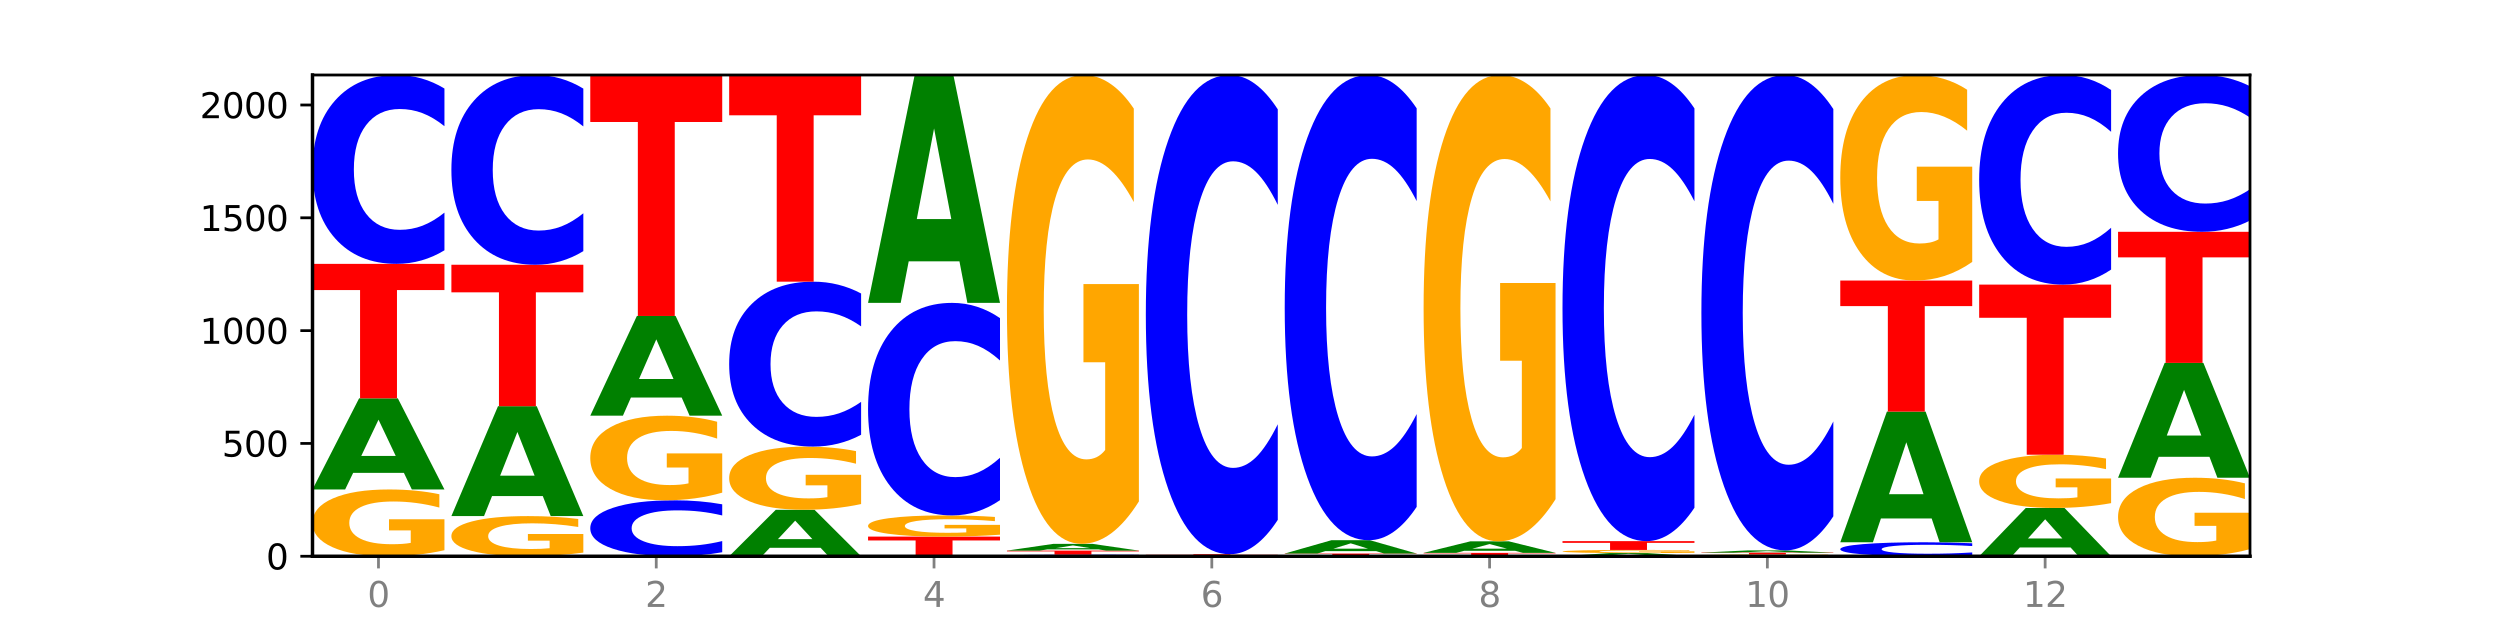 <?xml version="1.0" encoding="utf-8" standalone="no"?>
<!DOCTYPE svg PUBLIC "-//W3C//DTD SVG 1.1//EN"
  "http://www.w3.org/Graphics/SVG/1.1/DTD/svg11.dtd">
<svg xmlns:xlink="http://www.w3.org/1999/xlink" width="720pt" height="180pt" viewBox="0 0 720 180" xmlns="http://www.w3.org/2000/svg" version="1.1">
 <defs>
  <style type="text/css">*{stroke-linejoin: round; stroke-linecap: butt}</style>
 </defs>
 <g id="figure_1">
  <g id="patch_1">
   <path d="M 0 180 
L 720 180 
L 720 0 
L 0 0 
z
" style="fill: #ffffff"/>
  </g>
  <g id="axes_1">
   <g id="patch_2">
    <path d="M 90 160.2 
L 648 160.2 
L 648 21.6 
L 90 21.6 
z
" style="fill: #ffffff"/>
   </g>
   <g id="line2d_1">
    <path d="M 90 160.2 
L 648 160.2 
" clip-path="url(#p1be5772ee9)" style="fill: none; stroke: #000000; stroke-width: 0.5; stroke-linecap: square"/>
   </g>
   <g id="patch_3">
    <path d="M 128 158.46 
Q 124.168 159.33 120.046 159.767 
Q 115.924 160.2 111.529 160.2 
Q 101.599 160.2 95.8 157.61 
Q 90 155.019 90 150.589 
Q 90 146.107 95.902 143.537 
Q 101.812 140.966 112.091 140.966 
Q 116.052 140.966 119.68 141.316 
Q 123.316 141.662 126.535 142.345 
L 126.535 146.179 
Q 123.214 145.301 119.926 144.868 
Q 116.639 144.431 113.335 144.431 
Q 107.22 144.431 103.907 146.028 
Q 100.594 147.621 100.594 150.589 
Q 100.594 153.529 103.788 155.134 
Q 106.982 156.735 112.858 156.735 
Q 114.459 156.735 115.83 156.644 
Q 117.201 156.549 118.291 156.35 
L 118.291 152.75 
L 112.032 152.75 
L 112.032 149.544 
L 128 149.544 
L 128 158.46 
z
" clip-path="url(#p1be5772ee9)" style="fill: #ffa600"/>
   </g>
   <g id="patch_4">
    <path d="M 116.323 136.184 
L 101.708 136.184 
L 99.401 140.966 
L 90 140.966 
L 103.425 114.715 
L 114.575 114.715 
L 128 140.966 
L 118.607 140.966 
L 116.323 136.184 
z
M 104.039 131.312 
L 113.969 131.312 
L 109.012 120.87 
L 104.039 131.312 
z
" clip-path="url(#p1be5772ee9)" style="fill: #008000"/>
   </g>
   <g id="patch_5">
    <path d="M 90 75.987 
L 128 75.987 
L 128 83.54 
L 114.329 83.54 
L 114.329 114.715 
L 103.698 114.715 
L 103.698 83.54 
L 90 83.54 
L 90 75.987 
z
" clip-path="url(#p1be5772ee9)" style="fill: #ff0000"/>
   </g>
   <g id="patch_6">
    <path d="M 128 72.089 
Q 124.821 74.021 121.384 74.999 
Q 117.947 75.987 114.204 75.987 
Q 103.04 75.987 96.52 68.662 
Q 90 61.337 90 48.811 
Q 90 36.239 96.52 28.925 
Q 103.04 21.6 114.204 21.6 
Q 117.947 21.6 121.384 22.589 
Q 124.821 23.566 128 25.498 
L 128 36.34 
Q 124.793 33.778 121.681 32.588 
Q 118.569 31.397 115.132 31.397 
Q 108.966 31.397 105.434 36.037 
Q 101.91 40.665 101.91 48.811 
Q 101.91 56.922 105.434 61.562 
Q 108.966 66.191 115.132 66.191 
Q 118.569 66.191 121.681 65 
Q 124.793 63.798 128 61.236 
L 128 72.089 
z
" clip-path="url(#p1be5772ee9)" style="fill: #0000ff"/>
   </g>
   <g id="patch_7">
    <path d="M 168 159.154 
Q 164.168 159.677 160.046 159.94 
Q 155.924 160.2 151.529 160.2 
Q 141.599 160.2 135.8 158.642 
Q 130 157.084 130 154.42 
Q 130 151.725 135.902 150.18 
Q 141.812 148.634 152.091 148.634 
Q 156.052 148.634 159.68 148.844 
Q 163.316 149.052 166.535 149.463 
L 166.535 151.768 
Q 163.214 151.24 159.926 150.98 
Q 156.639 150.717 153.335 150.717 
Q 147.22 150.717 143.907 151.678 
Q 140.594 152.636 140.594 154.42 
Q 140.594 156.188 143.788 157.154 
Q 146.982 158.117 152.858 158.117 
Q 154.459 158.117 155.83 158.062 
Q 157.201 158.004 158.291 157.885 
L 158.291 155.72 
L 152.032 155.72 
L 152.032 153.792 
L 168 153.792 
L 168 159.154 
z
" clip-path="url(#p1be5772ee9)" style="fill: #ffa600"/>
   </g>
   <g id="patch_8">
    <path d="M 156.323 142.869 
L 141.708 142.869 
L 139.401 148.634 
L 130 148.634 
L 143.425 116.989 
L 154.575 116.989 
L 168 148.634 
L 158.607 148.634 
L 156.323 142.869 
z
M 144.039 136.996 
L 153.969 136.996 
L 149.012 124.409 
L 144.039 136.996 
z
" clip-path="url(#p1be5772ee9)" style="fill: #008000"/>
   </g>
   <g id="patch_9">
    <path d="M 130 76.247 
L 168 76.247 
L 168 84.193 
L 154.329 84.193 
L 154.329 116.989 
L 143.698 116.989 
L 143.698 84.193 
L 130 84.193 
L 130 76.247 
z
" clip-path="url(#p1be5772ee9)" style="fill: #ff0000"/>
   </g>
   <g id="patch_10">
    <path d="M 168 72.33 
Q 164.821 74.272 161.384 75.254 
Q 157.947 76.247 154.204 76.247 
Q 143.04 76.247 136.52 68.887 
Q 130 61.527 130 48.941 
Q 130 36.309 136.52 28.96 
Q 143.04 21.6 154.204 21.6 
Q 157.947 21.6 161.384 22.593 
Q 164.821 23.575 168 25.517 
L 168 36.41 
Q 164.793 33.837 161.681 32.64 
Q 158.569 31.444 155.132 31.444 
Q 148.966 31.444 145.434 36.106 
Q 141.91 40.756 141.91 48.941 
Q 141.91 57.091 145.434 61.753 
Q 148.966 66.404 155.132 66.404 
Q 158.569 66.404 161.681 65.207 
Q 164.793 63.999 168 61.426 
L 168 72.33 
z
" clip-path="url(#p1be5772ee9)" style="fill: #0000ff"/>
   </g>
   <g id="patch_11">
    <path d="M 208 159.045 
Q 204.821 159.617 201.384 159.907 
Q 197.947 160.2 194.204 160.2 
Q 183.04 160.2 176.52 158.03 
Q 170 155.859 170 152.148 
Q 170 148.423 176.52 146.256 
Q 183.04 144.085 194.204 144.085 
Q 197.947 144.085 201.384 144.378 
Q 204.821 144.668 208 145.24 
L 208 148.453 
Q 204.793 147.694 201.681 147.341 
Q 198.569 146.988 195.132 146.988 
Q 188.966 146.988 185.434 148.363 
Q 181.91 149.734 181.91 152.148 
Q 181.91 154.551 185.434 155.926 
Q 188.966 157.297 195.132 157.297 
Q 198.569 157.297 201.681 156.944 
Q 204.793 156.588 208 155.829 
L 208 159.045 
z
" clip-path="url(#p1be5772ee9)" style="fill: #0000ff"/>
   </g>
   <g id="patch_12">
    <path d="M 208 141.881 
Q 204.168 142.983 200.046 143.537 
Q 195.924 144.085 191.529 144.085 
Q 181.599 144.085 175.8 140.803 
Q 170 137.522 170 131.909 
Q 170 126.231 175.902 122.975 
Q 181.812 119.718 192.091 119.718 
Q 196.052 119.718 199.68 120.161 
Q 203.316 120.599 206.535 121.465 
L 206.535 126.322 
Q 203.214 125.21 199.926 124.661 
Q 196.639 124.107 193.335 124.107 
Q 187.22 124.107 183.907 126.131 
Q 180.594 128.149 180.594 131.909 
Q 180.594 135.634 183.788 137.668 
Q 186.982 139.696 192.858 139.696 
Q 194.459 139.696 195.83 139.58 
Q 197.201 139.459 198.291 139.208 
L 198.291 134.647 
L 192.032 134.647 
L 192.032 130.585 
L 208 130.585 
L 208 141.881 
z
" clip-path="url(#p1be5772ee9)" style="fill: #ffa600"/>
   </g>
   <g id="patch_13">
    <path d="M 196.323 114.486 
L 181.708 114.486 
L 179.401 119.718 
L 170 119.718 
L 183.425 90.997 
L 194.575 90.997 
L 208 119.718 
L 198.607 119.718 
L 196.323 114.486 
z
M 184.039 109.156 
L 193.969 109.156 
L 189.012 97.731 
L 184.039 109.156 
z
" clip-path="url(#p1be5772ee9)" style="fill: #008000"/>
   </g>
   <g id="patch_14">
    <path d="M 170 21.6 
L 208 21.6 
L 208 35.134 
L 194.329 35.134 
L 194.329 90.997 
L 183.698 90.997 
L 183.698 35.134 
L 170 35.134 
L 170 21.6 
z
" clip-path="url(#p1be5772ee9)" style="fill: #ff0000"/>
   </g>
   <g id="patch_15">
    <path d="M 236.323 157.762 
L 221.708 157.762 
L 219.401 160.2 
L 210 160.2 
L 223.425 146.814 
L 234.575 146.814 
L 248 160.2 
L 238.607 160.2 
L 236.323 157.762 
z
M 224.039 155.277 
L 233.969 155.277 
L 229.012 149.953 
L 224.039 155.277 
z
" clip-path="url(#p1be5772ee9)" style="fill: #008000"/>
   </g>
   <g id="patch_16">
    <path d="M 248 145.168 
Q 244.168 145.991 240.046 146.405 
Q 235.924 146.814 231.529 146.814 
Q 221.599 146.814 215.8 144.364 
Q 210 141.913 210 137.723 
Q 210 133.484 215.902 131.052 
Q 221.812 128.62 232.091 128.62 
Q 236.052 128.62 239.68 128.951 
Q 243.316 129.278 246.535 129.924 
L 246.535 133.551 
Q 243.214 132.721 239.926 132.311 
Q 236.639 131.898 233.335 131.898 
Q 227.22 131.898 223.907 133.408 
Q 220.594 134.915 220.594 137.723 
Q 220.594 140.504 223.788 142.022 
Q 226.982 143.537 232.858 143.537 
Q 234.459 143.537 235.83 143.451 
Q 237.201 143.36 238.291 143.173 
L 238.291 139.767 
L 232.032 139.767 
L 232.032 136.734 
L 248 136.734 
L 248 145.168 
z
" clip-path="url(#p1be5772ee9)" style="fill: #ffa600"/>
   </g>
   <g id="patch_17">
    <path d="M 248 125.216 
Q 244.821 126.903 241.384 127.757 
Q 237.947 128.62 234.204 128.62 
Q 223.04 128.62 216.52 122.223 
Q 210 115.825 210 104.885 
Q 210 93.906 216.52 87.518 
Q 223.04 81.121 234.204 81.121 
Q 237.947 81.121 241.384 81.984 
Q 244.821 82.838 248 84.525 
L 248 93.994 
Q 244.793 91.757 241.681 90.717 
Q 238.569 89.677 235.132 89.677 
Q 228.966 89.677 225.434 93.729 
Q 221.91 97.772 221.91 104.885 
Q 221.91 111.969 225.434 116.022 
Q 228.966 120.064 235.132 120.064 
Q 238.569 120.064 241.681 119.024 
Q 244.793 117.974 248 115.737 
L 248 125.216 
z
" clip-path="url(#p1be5772ee9)" style="fill: #0000ff"/>
   </g>
   <g id="patch_18">
    <path d="M 210 21.6 
L 248 21.6 
L 248 33.208 
L 234.329 33.208 
L 234.329 81.121 
L 223.698 81.121 
L 223.698 33.208 
L 210 33.208 
L 210 21.6 
z
" clip-path="url(#p1be5772ee9)" style="fill: #ff0000"/>
   </g>
   <g id="patch_19">
    <path d="M 250 154.547 
L 288 154.547 
L 288 155.649 
L 274.329 155.649 
L 274.329 160.2 
L 263.698 160.2 
L 263.698 155.649 
L 250 155.649 
L 250 154.547 
z
" clip-path="url(#p1be5772ee9)" style="fill: #ff0000"/>
   </g>
   <g id="patch_20">
    <path d="M 288 153.994 
Q 284.168 154.271 280.046 154.409 
Q 275.924 154.547 271.529 154.547 
Q 261.599 154.547 255.8 153.724 
Q 250 152.902 250 151.495 
Q 250 150.071 255.902 149.255 
Q 261.812 148.439 272.091 148.439 
Q 276.052 148.439 279.68 148.55 
Q 283.316 148.66 286.535 148.877 
L 286.535 150.094 
Q 283.214 149.815 279.926 149.678 
Q 276.639 149.539 273.335 149.539 
Q 267.22 149.539 263.907 150.046 
Q 260.594 150.552 260.594 151.495 
Q 260.594 152.428 263.788 152.938 
Q 266.982 153.447 272.858 153.447 
Q 274.459 153.447 275.83 153.418 
Q 277.201 153.387 278.291 153.324 
L 278.291 152.181 
L 272.032 152.181 
L 272.032 151.163 
L 288 151.163 
L 288 153.994 
z
" clip-path="url(#p1be5772ee9)" style="fill: #ffa600"/>
   </g>
   <g id="patch_21">
    <path d="M 288 144.051 
Q 284.821 146.226 281.384 147.326 
Q 277.947 148.439 274.204 148.439 
Q 263.04 148.439 256.52 140.195 
Q 250 131.951 250 117.853 
Q 250 103.704 256.52 95.473 
Q 263.04 87.229 274.204 87.229 
Q 277.947 87.229 281.384 88.341 
Q 284.821 89.441 288 91.616 
L 288 103.818 
Q 284.793 100.935 281.681 99.595 
Q 278.569 98.254 275.132 98.254 
Q 268.966 98.254 265.434 103.476 
Q 261.91 108.686 261.91 117.853 
Q 261.91 126.982 265.434 132.204 
Q 268.966 137.413 275.132 137.413 
Q 278.569 137.413 281.681 136.073 
Q 284.793 134.72 288 131.837 
L 288 144.051 
z
" clip-path="url(#p1be5772ee9)" style="fill: #0000ff"/>
   </g>
   <g id="patch_22">
    <path d="M 276.323 75.273 
L 261.708 75.273 
L 259.401 87.229 
L 250 87.229 
L 263.425 21.6 
L 274.575 21.6 
L 288 87.229 
L 278.607 87.229 
L 276.323 75.273 
z
M 264.039 63.093 
L 273.969 63.093 
L 269.012 36.987 
L 264.039 63.093 
z
" clip-path="url(#p1be5772ee9)" style="fill: #008000"/>
   </g>
   <g id="patch_23">
    <path d="M 328 160.167 
Q 324.821 160.184 321.384 160.192 
Q 317.947 160.2 314.204 160.2 
Q 303.04 160.2 296.52 160.139 
Q 290 160.077 290 159.973 
Q 290 159.868 296.52 159.806 
Q 303.04 159.745 314.204 159.745 
Q 317.947 159.745 321.384 159.753 
Q 324.821 159.762 328 159.778 
L 328 159.868 
Q 324.793 159.847 321.681 159.837 
Q 318.569 159.827 315.132 159.827 
Q 308.966 159.827 305.434 159.866 
Q 301.91 159.905 301.91 159.973 
Q 301.91 160.041 305.434 160.079 
Q 308.966 160.118 315.132 160.118 
Q 318.569 160.118 321.681 160.108 
Q 324.793 160.098 328 160.077 
L 328 160.167 
z
" clip-path="url(#p1be5772ee9)" style="fill: #0000ff"/>
   </g>
   <g id="patch_24">
    <path d="M 290 158.576 
L 328 158.576 
L 328 158.804 
L 314.329 158.804 
L 314.329 159.745 
L 303.698 159.745 
L 303.698 158.804 
L 290 158.804 
L 290 158.576 
z
" clip-path="url(#p1be5772ee9)" style="fill: #ff0000"/>
   </g>
   <g id="patch_25">
    <path d="M 316.323 158.22 
L 301.708 158.22 
L 299.401 158.576 
L 290 158.576 
L 303.425 156.626 
L 314.575 156.626 
L 328 158.576 
L 318.607 158.576 
L 316.323 158.22 
z
M 304.039 157.859 
L 313.969 157.859 
L 309.012 157.083 
L 304.039 157.859 
z
" clip-path="url(#p1be5772ee9)" style="fill: #008000"/>
   </g>
   <g id="patch_26">
    <path d="M 328 144.409 
Q 324.168 150.518 320.046 153.586 
Q 315.924 156.626 311.529 156.626 
Q 301.599 156.626 295.8 138.44 
Q 290 120.255 290 89.155 
Q 290 57.693 295.902 39.646 
Q 301.812 21.6 312.091 21.6 
Q 316.052 21.6 319.68 24.055 
Q 323.316 26.481 326.535 31.279 
L 326.535 58.195 
Q 323.214 52.03 319.926 48.99 
Q 316.639 45.922 313.335 45.922 
Q 307.22 45.922 303.907 57.135 
Q 300.594 68.319 300.594 89.155 
Q 300.594 109.795 303.788 121.064 
Q 306.982 132.304 312.858 132.304 
Q 314.459 132.304 315.83 131.663 
Q 317.201 130.993 318.291 129.599 
L 318.291 104.328 
L 312.032 104.328 
L 312.032 81.819 
L 328 81.819 
L 328 144.409 
z
" clip-path="url(#p1be5772ee9)" style="fill: #ffa600"/>
   </g>
   <g id="patch_27">
    <path d="M 368 160.194 
Q 364.168 160.197 360.046 160.199 
Q 355.924 160.2 351.529 160.2 
Q 341.599 160.2 335.8 160.191 
Q 330 160.182 330 160.168 
Q 330 160.152 335.902 160.144 
Q 341.812 160.135 352.091 160.135 
Q 356.052 160.135 359.68 160.136 
Q 363.316 160.137 366.535 160.14 
L 366.535 160.153 
Q 363.214 160.15 359.926 160.148 
Q 356.639 160.147 353.335 160.147 
Q 347.22 160.147 343.907 160.152 
Q 340.594 160.158 340.594 160.168 
Q 340.594 160.177 343.788 160.183 
Q 346.982 160.188 352.858 160.188 
Q 354.459 160.188 355.83 160.188 
Q 357.201 160.188 358.291 160.187 
L 358.291 160.175 
L 352.032 160.175 
L 352.032 160.164 
L 368 160.164 
L 368 160.194 
z
" clip-path="url(#p1be5772ee9)" style="fill: #ffa600"/>
   </g>
   <g id="patch_28">
    <path d="M 356.323 160.1 
L 341.708 160.1 
L 339.401 160.135 
L 330 160.135 
L 343.425 159.94 
L 354.575 159.94 
L 368 160.135 
L 358.607 160.135 
L 356.323 160.1 
z
M 344.039 160.063 
L 353.969 160.063 
L 349.012 159.986 
L 344.039 160.063 
z
" clip-path="url(#p1be5772ee9)" style="fill: #008000"/>
   </g>
   <g id="patch_29">
    <path d="M 330 159.615 
L 368 159.615 
L 368 159.679 
L 354.329 159.679 
L 354.329 159.94 
L 343.698 159.94 
L 343.698 159.679 
L 330 159.679 
L 330 159.615 
z
" clip-path="url(#p1be5772ee9)" style="fill: #ff0000"/>
   </g>
   <g id="patch_30">
    <path d="M 368 149.722 
Q 364.821 154.626 361.384 157.106 
Q 357.947 159.615 354.204 159.615 
Q 343.04 159.615 336.52 141.027 
Q 330 122.439 330 90.65 
Q 330 58.748 336.52 40.188 
Q 343.04 21.6 354.204 21.6 
Q 357.947 21.6 361.384 24.109 
Q 364.821 26.589 368 31.493 
L 368 59.005 
Q 364.793 52.504 361.681 49.482 
Q 358.569 46.46 355.132 46.46 
Q 348.966 46.46 345.434 58.235 
Q 341.91 69.981 341.91 90.65 
Q 341.91 111.234 345.434 123.009 
Q 348.966 134.755 355.132 134.755 
Q 358.569 134.755 361.681 131.733 
Q 364.793 128.682 368 122.182 
L 368 149.722 
z
" clip-path="url(#p1be5772ee9)" style="fill: #0000ff"/>
   </g>
   <g id="patch_31">
    <path d="M 408 160.182 
Q 404.168 160.191 400.046 160.196 
Q 395.924 160.2 391.529 160.2 
Q 381.599 160.2 375.8 160.174 
Q 370 160.147 370 160.103 
Q 370 160.057 375.902 160.031 
Q 381.812 160.005 392.091 160.005 
Q 396.052 160.005 399.68 160.009 
Q 403.316 160.012 406.535 160.019 
L 406.535 160.058 
Q 403.214 160.049 399.926 160.045 
Q 396.639 160.04 393.335 160.04 
Q 387.22 160.04 383.907 160.056 
Q 380.594 160.073 380.594 160.103 
Q 380.594 160.132 383.788 160.149 
Q 386.982 160.165 392.858 160.165 
Q 394.459 160.165 395.83 160.164 
Q 397.201 160.163 398.291 160.161 
L 398.291 160.124 
L 392.032 160.124 
L 392.032 160.092 
L 408 160.092 
L 408 160.182 
z
" clip-path="url(#p1be5772ee9)" style="fill: #ffa600"/>
   </g>
   <g id="patch_32">
    <path d="M 370 159.42 
L 408 159.42 
L 408 159.534 
L 394.329 159.534 
L 394.329 160.005 
L 383.698 160.005 
L 383.698 159.534 
L 370 159.534 
L 370 159.42 
z
" clip-path="url(#p1be5772ee9)" style="fill: #ff0000"/>
   </g>
   <g id="patch_33">
    <path d="M 396.323 158.722 
L 381.708 158.722 
L 379.401 159.42 
L 370 159.42 
L 383.425 155.586 
L 394.575 155.586 
L 408 159.42 
L 398.607 159.42 
L 396.323 158.722 
z
M 384.039 158.01 
L 393.969 158.01 
L 389.012 156.485 
L 384.039 158.01 
z
" clip-path="url(#p1be5772ee9)" style="fill: #008000"/>
   </g>
   <g id="patch_34">
    <path d="M 408 145.982 
Q 404.821 150.743 401.384 153.151 
Q 397.947 155.586 394.204 155.586 
Q 383.04 155.586 376.52 137.541 
Q 370 119.495 370 88.635 
Q 370 57.664 376.52 39.646 
Q 383.04 21.6 394.204 21.6 
Q 397.947 21.6 401.384 24.036 
Q 404.821 26.444 408 31.204 
L 408 57.913 
Q 404.793 51.602 401.681 48.669 
Q 398.569 45.735 395.132 45.735 
Q 388.966 45.735 385.434 57.166 
Q 381.91 68.569 381.91 88.635 
Q 381.91 108.618 385.434 120.049 
Q 388.966 131.452 395.132 131.452 
Q 398.569 131.452 401.681 128.518 
Q 404.793 125.556 408 119.246 
L 408 145.982 
z
" clip-path="url(#p1be5772ee9)" style="fill: #0000ff"/>
   </g>
   <g id="patch_35">
    <path d="M 448 160.186 
Q 444.821 160.193 441.384 160.196 
Q 437.947 160.2 434.204 160.2 
Q 423.04 160.2 416.52 160.174 
Q 410 160.147 410 160.103 
Q 410 160.058 416.52 160.031 
Q 423.04 160.005 434.204 160.005 
Q 437.947 160.005 441.384 160.009 
Q 444.821 160.012 448 160.019 
L 448 160.058 
Q 444.793 160.049 441.681 160.044 
Q 438.569 160.04 435.132 160.04 
Q 428.966 160.04 425.434 160.057 
Q 421.91 160.073 421.91 160.103 
Q 421.91 160.132 425.434 160.148 
Q 428.966 160.165 435.132 160.165 
Q 438.569 160.165 441.681 160.161 
Q 444.793 160.156 448 160.147 
L 448 160.186 
z
" clip-path="url(#p1be5772ee9)" style="fill: #0000ff"/>
   </g>
   <g id="patch_36">
    <path d="M 410 159.225 
L 448 159.225 
L 448 159.377 
L 434.329 159.377 
L 434.329 160.005 
L 423.698 160.005 
L 423.698 159.377 
L 410 159.377 
L 410 159.225 
z
" clip-path="url(#p1be5772ee9)" style="fill: #ff0000"/>
   </g>
   <g id="patch_37">
    <path d="M 436.323 158.622 
L 421.708 158.622 
L 419.401 159.225 
L 410 159.225 
L 423.425 155.911 
L 434.575 155.911 
L 448 159.225 
L 438.607 159.225 
L 436.323 158.622 
z
M 424.039 158.007 
L 433.969 158.007 
L 429.012 156.688 
L 424.039 158.007 
z
" clip-path="url(#p1be5772ee9)" style="fill: #008000"/>
   </g>
   <g id="patch_38">
    <path d="M 448 143.759 
Q 444.168 149.835 440.046 152.887 
Q 435.924 155.911 431.529 155.911 
Q 421.599 155.911 415.8 137.822 
Q 410 119.732 410 88.797 
Q 410 57.501 415.902 39.551 
Q 421.812 21.6 432.091 21.6 
Q 436.052 21.6 439.68 24.042 
Q 443.316 26.455 446.535 31.227 
L 446.535 58.001 
Q 443.214 51.869 439.926 48.845 
Q 436.639 45.793 433.335 45.793 
Q 427.22 45.793 423.907 56.947 
Q 420.594 68.072 420.594 88.797 
Q 420.594 109.328 423.788 120.537 
Q 426.982 131.718 432.858 131.718 
Q 434.459 131.718 435.83 131.08 
Q 437.201 130.414 438.291 129.027 
L 438.291 103.89 
L 432.032 103.89 
L 432.032 81.5 
L 448 81.5 
L 448 143.759 
z
" clip-path="url(#p1be5772ee9)" style="fill: #ffa600"/>
   </g>
   <g id="patch_39">
    <path d="M 476.323 160.034 
L 461.708 160.034 
L 459.401 160.2 
L 450 160.2 
L 463.425 159.29 
L 474.575 159.29 
L 488 160.2 
L 478.607 160.2 
L 476.323 160.034 
z
M 464.039 159.865 
L 473.969 159.865 
L 469.012 159.504 
L 464.039 159.865 
z
" clip-path="url(#p1be5772ee9)" style="fill: #008000"/>
   </g>
   <g id="patch_40">
    <path d="M 488 159.208 
Q 484.168 159.249 480.046 159.27 
Q 475.924 159.29 471.529 159.29 
Q 461.599 159.29 455.8 159.168 
Q 450 159.045 450 158.836 
Q 450 158.624 455.902 158.502 
Q 461.812 158.381 472.091 158.381 
Q 476.052 158.381 479.68 158.397 
Q 483.316 158.413 486.535 158.446 
L 486.535 158.627 
Q 483.214 158.586 479.926 158.565 
Q 476.639 158.544 473.335 158.544 
Q 467.22 158.544 463.907 158.62 
Q 460.594 158.695 460.594 158.836 
Q 460.594 158.975 463.788 159.051 
Q 466.982 159.126 472.858 159.126 
Q 474.459 159.126 475.83 159.122 
Q 477.201 159.118 478.291 159.108 
L 478.291 158.938 
L 472.032 158.938 
L 472.032 158.786 
L 488 158.786 
L 488 159.208 
z
" clip-path="url(#p1be5772ee9)" style="fill: #ffa600"/>
   </g>
   <g id="patch_41">
    <path d="M 450 155.846 
L 488 155.846 
L 488 156.341 
L 474.329 156.341 
L 474.329 158.381 
L 463.698 158.381 
L 463.698 156.341 
L 450 156.341 
L 450 155.846 
z
" clip-path="url(#p1be5772ee9)" style="fill: #ff0000"/>
   </g>
   <g id="patch_42">
    <path d="M 488 146.224 
Q 484.821 150.993 481.384 153.406 
Q 477.947 155.846 474.204 155.846 
Q 463.04 155.846 456.52 137.766 
Q 450 119.685 450 88.765 
Q 450 57.734 456.52 39.681 
Q 463.04 21.6 474.204 21.6 
Q 477.947 21.6 481.384 24.04 
Q 484.821 26.453 488 31.223 
L 488 57.983 
Q 484.793 51.661 481.681 48.721 
Q 478.569 45.782 475.132 45.782 
Q 468.966 45.782 465.434 57.235 
Q 461.91 68.66 461.91 88.765 
Q 461.91 108.787 465.434 120.24 
Q 468.966 131.665 475.132 131.665 
Q 478.569 131.665 481.681 128.725 
Q 484.793 125.758 488 119.435 
L 488 146.224 
z
" clip-path="url(#p1be5772ee9)" style="fill: #0000ff"/>
   </g>
   <g id="patch_43">
    <path d="M 528 160.153 
Q 524.168 160.176 520.046 160.188 
Q 515.924 160.2 511.529 160.2 
Q 501.599 160.2 495.8 160.13 
Q 490 160.06 490 159.94 
Q 490 159.819 495.902 159.75 
Q 501.812 159.68 512.091 159.68 
Q 516.052 159.68 519.68 159.69 
Q 523.316 159.699 526.535 159.717 
L 526.535 159.821 
Q 523.214 159.797 519.926 159.786 
Q 516.639 159.774 513.335 159.774 
Q 507.22 159.774 503.907 159.817 
Q 500.594 159.86 500.594 159.94 
Q 500.594 160.02 503.788 160.063 
Q 506.982 160.106 512.858 160.106 
Q 514.459 160.106 515.83 160.104 
Q 517.201 160.101 518.291 160.096 
L 518.291 159.999 
L 512.032 159.999 
L 512.032 159.912 
L 528 159.912 
L 528 160.153 
z
" clip-path="url(#p1be5772ee9)" style="fill: #ffa600"/>
   </g>
   <g id="patch_44">
    <path d="M 490 159.16 
L 528 159.16 
L 528 159.262 
L 514.329 159.262 
L 514.329 159.68 
L 503.698 159.68 
L 503.698 159.262 
L 490 159.262 
L 490 159.16 
z
" clip-path="url(#p1be5772ee9)" style="fill: #ff0000"/>
   </g>
   <g id="patch_45">
    <path d="M 516.323 159.042 
L 501.708 159.042 
L 499.401 159.16 
L 490 159.16 
L 503.425 158.511 
L 514.575 158.511 
L 528 159.16 
L 518.607 159.16 
L 516.323 159.042 
z
M 504.039 158.921 
L 513.969 158.921 
L 509.012 158.663 
L 504.039 158.921 
z
" clip-path="url(#p1be5772ee9)" style="fill: #008000"/>
   </g>
   <g id="patch_46">
    <path d="M 528 148.697 
Q 524.821 153.561 521.384 156.022 
Q 517.947 158.511 514.204 158.511 
Q 503.04 158.511 496.52 140.071 
Q 490 121.632 490 90.098 
Q 490 58.451 496.52 40.04 
Q 503.04 21.6 514.204 21.6 
Q 517.947 21.6 521.384 24.089 
Q 524.821 26.549 528 31.414 
L 528 58.705 
Q 524.793 52.257 521.681 49.259 
Q 518.569 46.261 515.132 46.261 
Q 508.966 46.261 505.434 57.942 
Q 501.91 69.594 501.91 90.098 
Q 501.91 110.517 505.434 122.197 
Q 508.966 133.849 515.132 133.849 
Q 518.569 133.849 521.681 130.851 
Q 524.793 127.825 528 121.377 
L 528 148.697 
z
" clip-path="url(#p1be5772ee9)" style="fill: #0000ff"/>
   </g>
   <g id="patch_47">
    <path d="M 568 159.911 
Q 564.821 160.054 561.384 160.127 
Q 557.947 160.2 554.204 160.2 
Q 543.04 160.2 536.52 159.657 
Q 530 159.115 530 158.187 
Q 530 157.256 536.52 156.714 
Q 543.04 156.171 554.204 156.171 
Q 557.947 156.171 561.384 156.245 
Q 564.821 156.317 568 156.46 
L 568 157.263 
Q 564.793 157.073 561.681 156.985 
Q 558.569 156.897 555.132 156.897 
Q 548.966 156.897 545.434 157.241 
Q 541.91 157.584 541.91 158.187 
Q 541.91 158.788 545.434 159.131 
Q 548.966 159.474 555.132 159.474 
Q 558.569 159.474 561.681 159.386 
Q 564.793 159.297 568 159.107 
L 568 159.911 
z
" clip-path="url(#p1be5772ee9)" style="fill: #0000ff"/>
   </g>
   <g id="patch_48">
    <path d="M 556.323 149.318 
L 541.708 149.318 
L 539.401 156.171 
L 530 156.171 
L 543.425 118.549 
L 554.575 118.549 
L 568 156.171 
L 558.607 156.171 
L 556.323 149.318 
z
M 544.039 142.335 
L 553.969 142.335 
L 549.012 127.37 
L 544.039 142.335 
z
" clip-path="url(#p1be5772ee9)" style="fill: #008000"/>
   </g>
   <g id="patch_49">
    <path d="M 530 80.796 
L 568 80.796 
L 568 88.159 
L 554.329 88.159 
L 554.329 118.549 
L 543.698 118.549 
L 543.698 88.159 
L 530 88.159 
L 530 80.796 
z
" clip-path="url(#p1be5772ee9)" style="fill: #ff0000"/>
   </g>
   <g id="patch_50">
    <path d="M 568 75.44 
Q 564.168 78.118 560.046 79.463 
Q 555.924 80.796 551.529 80.796 
Q 541.599 80.796 535.8 72.823 
Q 530 64.85 530 51.216 
Q 530 37.423 535.902 29.512 
Q 541.812 21.6 552.091 21.6 
Q 556.052 21.6 559.68 22.676 
Q 563.316 23.74 566.535 25.843 
L 566.535 37.643 
Q 563.214 34.941 559.926 33.608 
Q 556.639 32.263 553.335 32.263 
Q 547.22 32.263 543.907 37.178 
Q 540.594 42.082 540.594 51.216 
Q 540.594 60.265 543.788 65.205 
Q 546.982 70.133 552.858 70.133 
Q 554.459 70.133 555.83 69.852 
Q 557.201 69.558 558.291 68.947 
L 558.291 57.868 
L 552.032 57.868 
L 552.032 48 
L 568 48 
L 568 75.44 
z
" clip-path="url(#p1be5772ee9)" style="fill: #ffa600"/>
   </g>
   <g id="patch_51">
    <path d="M 596.323 157.667 
L 581.708 157.667 
L 579.401 160.2 
L 570 160.2 
L 583.425 146.295 
L 594.575 146.295 
L 608 160.2 
L 598.607 160.2 
L 596.323 157.667 
z
M 584.039 155.086 
L 593.969 155.086 
L 589.012 149.555 
L 584.039 155.086 
z
" clip-path="url(#p1be5772ee9)" style="fill: #008000"/>
   </g>
   <g id="patch_52">
    <path d="M 608 144.907 
Q 604.168 145.601 600.046 145.949 
Q 595.924 146.295 591.529 146.295 
Q 581.599 146.295 575.8 144.229 
Q 570 142.164 570 138.632 
Q 570 135.059 575.902 133.009 
Q 581.812 130.959 592.091 130.959 
Q 596.052 130.959 599.68 131.238 
Q 603.316 131.514 606.535 132.059 
L 606.535 135.116 
Q 603.214 134.415 599.926 134.07 
Q 596.639 133.722 593.335 133.722 
Q 587.22 133.722 583.907 134.995 
Q 580.594 136.265 580.594 138.632 
Q 580.594 140.976 583.788 142.256 
Q 586.982 143.532 592.858 143.532 
Q 594.459 143.532 595.83 143.459 
Q 597.201 143.383 598.291 143.225 
L 598.291 140.355 
L 592.032 140.355 
L 592.032 137.799 
L 608 137.799 
L 608 144.907 
z
" clip-path="url(#p1be5772ee9)" style="fill: #ffa600"/>
   </g>
   <g id="patch_53">
    <path d="M 570 81.965 
L 608 81.965 
L 608 91.521 
L 594.329 91.521 
L 594.329 130.959 
L 583.698 130.959 
L 583.698 91.521 
L 570 91.521 
L 570 81.965 
z
" clip-path="url(#p1be5772ee9)" style="fill: #ff0000"/>
   </g>
   <g id="patch_54">
    <path d="M 608 77.638 
Q 604.821 79.783 601.384 80.868 
Q 597.947 81.965 594.204 81.965 
Q 583.04 81.965 576.52 73.835 
Q 570 65.705 570 51.801 
Q 570 37.848 576.52 29.73 
Q 583.04 21.6 594.204 21.6 
Q 597.947 21.6 601.384 22.697 
Q 604.821 23.782 608 25.927 
L 608 37.96 
Q 604.793 35.117 601.681 33.795 
Q 598.569 32.474 595.132 32.474 
Q 588.966 32.474 585.434 37.623 
Q 581.91 42.761 581.91 51.801 
Q 581.91 60.804 585.434 65.954 
Q 588.966 71.092 595.132 71.092 
Q 598.569 71.092 601.681 69.77 
Q 604.793 68.436 608 65.593 
L 608 77.638 
z
" clip-path="url(#p1be5772ee9)" style="fill: #0000ff"/>
   </g>
   <g id="patch_55">
    <path d="M 648 158.154 
Q 644.168 159.177 640.046 159.691 
Q 635.924 160.2 631.529 160.2 
Q 621.599 160.2 615.8 157.154 
Q 610 154.109 610 148.901 
Q 610 143.632 615.902 140.61 
Q 621.812 137.587 632.091 137.587 
Q 636.052 137.587 639.68 137.998 
Q 643.316 138.405 646.535 139.208 
L 646.535 143.716 
Q 643.214 142.683 639.926 142.174 
Q 636.639 141.661 633.335 141.661 
Q 627.22 141.661 623.907 143.538 
Q 620.594 145.411 620.594 148.901 
Q 620.594 152.357 623.788 154.244 
Q 626.982 156.127 632.858 156.127 
Q 634.459 156.127 635.83 156.019 
Q 637.201 155.907 638.291 155.674 
L 638.291 151.442 
L 632.032 151.442 
L 632.032 147.672 
L 648 147.672 
L 648 158.154 
z
" clip-path="url(#p1be5772ee9)" style="fill: #ffa600"/>
   </g>
   <g id="patch_56">
    <path d="M 636.323 131.562 
L 621.708 131.562 
L 619.401 137.587 
L 610 137.587 
L 623.425 104.513 
L 634.575 104.513 
L 648 137.587 
L 638.607 137.587 
L 636.323 131.562 
z
M 624.039 125.424 
L 633.969 125.424 
L 629.012 112.268 
L 624.039 125.424 
z
" clip-path="url(#p1be5772ee9)" style="fill: #008000"/>
   </g>
   <g id="patch_57">
    <path d="M 610 66.76 
L 648 66.76 
L 648 74.123 
L 634.329 74.123 
L 634.329 104.513 
L 623.698 104.513 
L 623.698 74.123 
L 610 74.123 
L 610 66.76 
z
" clip-path="url(#p1be5772ee9)" style="fill: #ff0000"/>
   </g>
   <g id="patch_58">
    <path d="M 648 63.523 
Q 644.821 65.128 641.384 65.939 
Q 637.947 66.76 634.204 66.76 
Q 623.04 66.76 616.52 60.678 
Q 610 54.596 610 44.194 
Q 610 33.755 616.52 27.682 
Q 623.04 21.6 634.204 21.6 
Q 637.947 21.6 641.384 22.421 
Q 644.821 23.233 648 24.837 
L 648 33.839 
Q 644.793 31.712 641.681 30.723 
Q 638.569 29.735 635.132 29.735 
Q 628.966 29.735 625.434 33.587 
Q 621.91 37.431 621.91 44.194 
Q 621.91 50.929 625.434 54.782 
Q 628.966 58.626 635.132 58.626 
Q 638.569 58.626 641.681 57.637 
Q 644.793 56.639 648 54.512 
L 648 63.523 
z
" clip-path="url(#p1be5772ee9)" style="fill: #0000ff"/>
   </g>
   <g id="matplotlib.axis_1">
    <g id="xtick_1">
     <g id="line2d_2">
      <defs>
       <path id="m4b42e866a4" d="M 0 0 
L 0 3.5 
" style="stroke: #808080; stroke-width: 0.8"/>
      </defs>
      <g>
       <use xlink:href="#m4b42e866a4" x="109" y="160.2" style="fill: #808080; stroke: #808080; stroke-width: 0.8"/>
      </g>
     </g>
     <g id="text_1">
      <!-- 0 -->
      <g style="fill: #808080" transform="translate(105.819 174.798) scale(0.1 -0.1)">
       <defs>
        <path id="DejaVuSans-30" d="M 2034 4250 
Q 1547 4250 1301 3770 
Q 1056 3291 1056 2328 
Q 1056 1369 1301 889 
Q 1547 409 2034 409 
Q 2525 409 2770 889 
Q 3016 1369 3016 2328 
Q 3016 3291 2770 3770 
Q 2525 4250 2034 4250 
z
M 2034 4750 
Q 2819 4750 3233 4129 
Q 3647 3509 3647 2328 
Q 3647 1150 3233 529 
Q 2819 -91 2034 -91 
Q 1250 -91 836 529 
Q 422 1150 422 2328 
Q 422 3509 836 4129 
Q 1250 4750 2034 4750 
z
" transform="scale(0.016)"/>
       </defs>
       <use xlink:href="#DejaVuSans-30"/>
      </g>
     </g>
    </g>
    <g id="xtick_2">
     <g id="line2d_3">
      <g>
       <use xlink:href="#m4b42e866a4" x="189" y="160.2" style="fill: #808080; stroke: #808080; stroke-width: 0.8"/>
      </g>
     </g>
     <g id="text_2">
      <!-- 2 -->
      <g style="fill: #808080" transform="translate(185.819 174.798) scale(0.1 -0.1)">
       <defs>
        <path id="DejaVuSans-32" d="M 1228 531 
L 3431 531 
L 3431 0 
L 469 0 
L 469 531 
Q 828 903 1448 1529 
Q 2069 2156 2228 2338 
Q 2531 2678 2651 2914 
Q 2772 3150 2772 3378 
Q 2772 3750 2511 3984 
Q 2250 4219 1831 4219 
Q 1534 4219 1204 4116 
Q 875 4013 500 3803 
L 500 4441 
Q 881 4594 1212 4672 
Q 1544 4750 1819 4750 
Q 2544 4750 2975 4387 
Q 3406 4025 3406 3419 
Q 3406 3131 3298 2873 
Q 3191 2616 2906 2266 
Q 2828 2175 2409 1742 
Q 1991 1309 1228 531 
z
" transform="scale(0.016)"/>
       </defs>
       <use xlink:href="#DejaVuSans-32"/>
      </g>
     </g>
    </g>
    <g id="xtick_3">
     <g id="line2d_4">
      <g>
       <use xlink:href="#m4b42e866a4" x="269" y="160.2" style="fill: #808080; stroke: #808080; stroke-width: 0.8"/>
      </g>
     </g>
     <g id="text_3">
      <!-- 4 -->
      <g style="fill: #808080" transform="translate(265.819 174.798) scale(0.1 -0.1)">
       <defs>
        <path id="DejaVuSans-34" d="M 2419 4116 
L 825 1625 
L 2419 1625 
L 2419 4116 
z
M 2253 4666 
L 3047 4666 
L 3047 1625 
L 3713 1625 
L 3713 1100 
L 3047 1100 
L 3047 0 
L 2419 0 
L 2419 1100 
L 313 1100 
L 313 1709 
L 2253 4666 
z
" transform="scale(0.016)"/>
       </defs>
       <use xlink:href="#DejaVuSans-34"/>
      </g>
     </g>
    </g>
    <g id="xtick_4">
     <g id="line2d_5">
      <g>
       <use xlink:href="#m4b42e866a4" x="349" y="160.2" style="fill: #808080; stroke: #808080; stroke-width: 0.8"/>
      </g>
     </g>
     <g id="text_4">
      <!-- 6 -->
      <g style="fill: #808080" transform="translate(345.819 174.798) scale(0.1 -0.1)">
       <defs>
        <path id="DejaVuSans-36" d="M 2113 2584 
Q 1688 2584 1439 2293 
Q 1191 2003 1191 1497 
Q 1191 994 1439 701 
Q 1688 409 2113 409 
Q 2538 409 2786 701 
Q 3034 994 3034 1497 
Q 3034 2003 2786 2293 
Q 2538 2584 2113 2584 
z
M 3366 4563 
L 3366 3988 
Q 3128 4100 2886 4159 
Q 2644 4219 2406 4219 
Q 1781 4219 1451 3797 
Q 1122 3375 1075 2522 
Q 1259 2794 1537 2939 
Q 1816 3084 2150 3084 
Q 2853 3084 3261 2657 
Q 3669 2231 3669 1497 
Q 3669 778 3244 343 
Q 2819 -91 2113 -91 
Q 1303 -91 875 529 
Q 447 1150 447 2328 
Q 447 3434 972 4092 
Q 1497 4750 2381 4750 
Q 2619 4750 2861 4703 
Q 3103 4656 3366 4563 
z
" transform="scale(0.016)"/>
       </defs>
       <use xlink:href="#DejaVuSans-36"/>
      </g>
     </g>
    </g>
    <g id="xtick_5">
     <g id="line2d_6">
      <g>
       <use xlink:href="#m4b42e866a4" x="429" y="160.2" style="fill: #808080; stroke: #808080; stroke-width: 0.8"/>
      </g>
     </g>
     <g id="text_5">
      <!-- 8 -->
      <g style="fill: #808080" transform="translate(425.819 174.798) scale(0.1 -0.1)">
       <defs>
        <path id="DejaVuSans-38" d="M 2034 2216 
Q 1584 2216 1326 1975 
Q 1069 1734 1069 1313 
Q 1069 891 1326 650 
Q 1584 409 2034 409 
Q 2484 409 2743 651 
Q 3003 894 3003 1313 
Q 3003 1734 2745 1975 
Q 2488 2216 2034 2216 
z
M 1403 2484 
Q 997 2584 770 2862 
Q 544 3141 544 3541 
Q 544 4100 942 4425 
Q 1341 4750 2034 4750 
Q 2731 4750 3128 4425 
Q 3525 4100 3525 3541 
Q 3525 3141 3298 2862 
Q 3072 2584 2669 2484 
Q 3125 2378 3379 2068 
Q 3634 1759 3634 1313 
Q 3634 634 3220 271 
Q 2806 -91 2034 -91 
Q 1263 -91 848 271 
Q 434 634 434 1313 
Q 434 1759 690 2068 
Q 947 2378 1403 2484 
z
M 1172 3481 
Q 1172 3119 1398 2916 
Q 1625 2713 2034 2713 
Q 2441 2713 2670 2916 
Q 2900 3119 2900 3481 
Q 2900 3844 2670 4047 
Q 2441 4250 2034 4250 
Q 1625 4250 1398 4047 
Q 1172 3844 1172 3481 
z
" transform="scale(0.016)"/>
       </defs>
       <use xlink:href="#DejaVuSans-38"/>
      </g>
     </g>
    </g>
    <g id="xtick_6">
     <g id="line2d_7">
      <g>
       <use xlink:href="#m4b42e866a4" x="509" y="160.2" style="fill: #808080; stroke: #808080; stroke-width: 0.8"/>
      </g>
     </g>
     <g id="text_6">
      <!-- 10 -->
      <g style="fill: #808080" transform="translate(502.637 174.798) scale(0.1 -0.1)">
       <defs>
        <path id="DejaVuSans-31" d="M 794 531 
L 1825 531 
L 1825 4091 
L 703 3866 
L 703 4441 
L 1819 4666 
L 2450 4666 
L 2450 531 
L 3481 531 
L 3481 0 
L 794 0 
L 794 531 
z
" transform="scale(0.016)"/>
       </defs>
       <use xlink:href="#DejaVuSans-31"/>
       <use xlink:href="#DejaVuSans-30" x="63.623"/>
      </g>
     </g>
    </g>
    <g id="xtick_7">
     <g id="line2d_8">
      <g>
       <use xlink:href="#m4b42e866a4" x="589" y="160.2" style="fill: #808080; stroke: #808080; stroke-width: 0.8"/>
      </g>
     </g>
     <g id="text_7">
      <!-- 12 -->
      <g style="fill: #808080" transform="translate(582.638 174.798) scale(0.1 -0.1)">
       <use xlink:href="#DejaVuSans-31"/>
       <use xlink:href="#DejaVuSans-32" x="63.623"/>
      </g>
     </g>
    </g>
   </g>
   <g id="matplotlib.axis_2">
    <g id="ytick_1">
     <g id="line2d_9">
      <defs>
       <path id="m06197701cf" d="M 0 0 
L -3.5 0 
" style="stroke: #000000; stroke-width: 0.8"/>
      </defs>
      <g>
       <use xlink:href="#m06197701cf" x="90" y="160.2" style="stroke: #000000; stroke-width: 0.8"/>
      </g>
     </g>
     <g id="text_8">
      <!-- 0 -->
      <g transform="translate(76.638 163.999) scale(0.1 -0.1)">
       <use xlink:href="#DejaVuSans-30"/>
      </g>
     </g>
    </g>
    <g id="ytick_2">
     <g id="line2d_10">
      <g>
       <use xlink:href="#m06197701cf" x="90" y="127.711" style="stroke: #000000; stroke-width: 0.8"/>
      </g>
     </g>
     <g id="text_9">
      <!-- 500 -->
      <g transform="translate(63.913 131.51) scale(0.1 -0.1)">
       <defs>
        <path id="DejaVuSans-35" d="M 691 4666 
L 3169 4666 
L 3169 4134 
L 1269 4134 
L 1269 2991 
Q 1406 3038 1543 3061 
Q 1681 3084 1819 3084 
Q 2600 3084 3056 2656 
Q 3513 2228 3513 1497 
Q 3513 744 3044 326 
Q 2575 -91 1722 -91 
Q 1428 -91 1123 -41 
Q 819 9 494 109 
L 494 744 
Q 775 591 1075 516 
Q 1375 441 1709 441 
Q 2250 441 2565 725 
Q 2881 1009 2881 1497 
Q 2881 1984 2565 2268 
Q 2250 2553 1709 2553 
Q 1456 2553 1204 2497 
Q 953 2441 691 2322 
L 691 4666 
z
" transform="scale(0.016)"/>
       </defs>
       <use xlink:href="#DejaVuSans-35"/>
       <use xlink:href="#DejaVuSans-30" x="63.623"/>
       <use xlink:href="#DejaVuSans-30" x="127.246"/>
      </g>
     </g>
    </g>
    <g id="ytick_3">
     <g id="line2d_11">
      <g>
       <use xlink:href="#m06197701cf" x="90" y="95.221" style="stroke: #000000; stroke-width: 0.8"/>
      </g>
     </g>
     <g id="text_10">
      <!-- 1000 -->
      <g transform="translate(57.55 99.02) scale(0.1 -0.1)">
       <use xlink:href="#DejaVuSans-31"/>
       <use xlink:href="#DejaVuSans-30" x="63.623"/>
       <use xlink:href="#DejaVuSans-30" x="127.246"/>
       <use xlink:href="#DejaVuSans-30" x="190.869"/>
      </g>
     </g>
    </g>
    <g id="ytick_4">
     <g id="line2d_12">
      <g>
       <use xlink:href="#m06197701cf" x="90" y="62.732" style="stroke: #000000; stroke-width: 0.8"/>
      </g>
     </g>
     <g id="text_11">
      <!-- 1500 -->
      <g transform="translate(57.55 66.531) scale(0.1 -0.1)">
       <use xlink:href="#DejaVuSans-31"/>
       <use xlink:href="#DejaVuSans-35" x="63.623"/>
       <use xlink:href="#DejaVuSans-30" x="127.246"/>
       <use xlink:href="#DejaVuSans-30" x="190.869"/>
      </g>
     </g>
    </g>
    <g id="ytick_5">
     <g id="line2d_13">
      <g>
       <use xlink:href="#m06197701cf" x="90" y="30.242" style="stroke: #000000; stroke-width: 0.8"/>
      </g>
     </g>
     <g id="text_12">
      <!-- 2000 -->
      <g transform="translate(57.55 34.041) scale(0.1 -0.1)">
       <use xlink:href="#DejaVuSans-32"/>
       <use xlink:href="#DejaVuSans-30" x="63.623"/>
       <use xlink:href="#DejaVuSans-30" x="127.246"/>
       <use xlink:href="#DejaVuSans-30" x="190.869"/>
      </g>
     </g>
    </g>
   </g>
   <g id="patch_59">
    <path d="M 90 160.2 
L 90 21.6 
" style="fill: none; stroke: #000000; stroke-linejoin: miter; stroke-linecap: square"/>
   </g>
   <g id="patch_60">
    <path d="M 648 160.2 
L 648 21.6 
" style="fill: none; stroke: #000000; stroke-width: 0.8; stroke-linejoin: miter; stroke-linecap: square"/>
   </g>
   <g id="patch_61">
    <path d="M 90 160.2 
L 648 160.2 
" style="fill: none; stroke: #000000; stroke-linejoin: miter; stroke-linecap: square"/>
   </g>
   <g id="patch_62">
    <path d="M 90 21.6 
L 648 21.6 
" style="fill: none; stroke: #000000; stroke-width: 0.8; stroke-linejoin: miter; stroke-linecap: square"/>
   </g>
  </g>
 </g>
 <defs>
  <clipPath id="p1be5772ee9">
   <rect x="90" y="21.6" width="558" height="138.6"/>
  </clipPath>
 </defs>
</svg>
